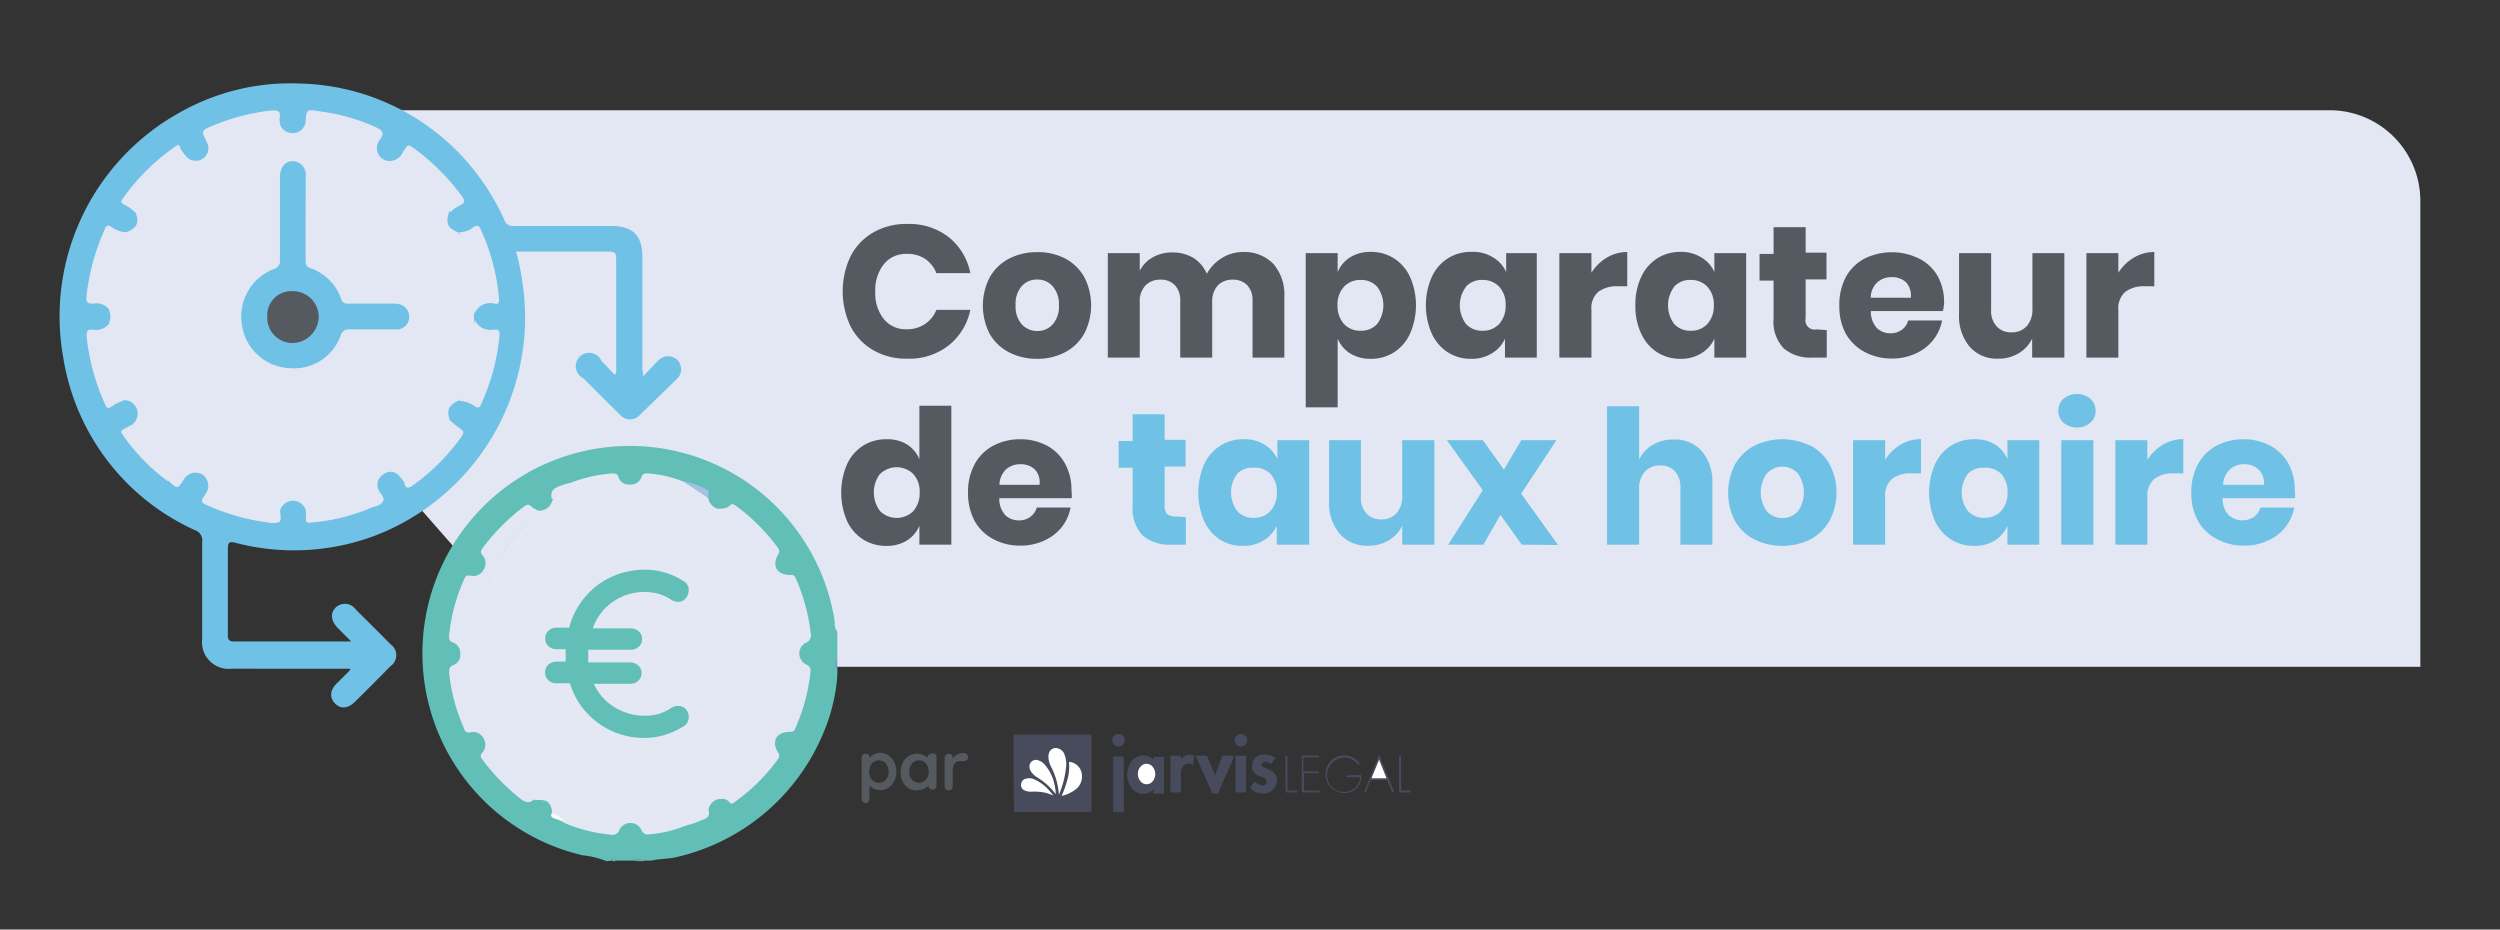 <svg xmlns="http://www.w3.org/2000/svg" id="e5bfc90c-456e-49c6-a354-5cd9aede2829" data-name="Calque 1" width="187.08" height="69.56" viewBox="0 0 187.08 69.56"><rect x="0" y="0" width="187.08" height="69.56" fill="#333333" stroke="none"/><path d="M174.24,8.25H28.45A6.79,6.79,0,0,0,21.57,15V26.79L41.83,49.9H181.12V15A6.79,6.79,0,0,0,174.24,8.25Z" style="fill: #e3e7f3"></path><g><path d="M45.38,64.44A6.86,6.86,0,0,0,43.59,64,15.52,15.52,0,1,1,62.46,46.47c0,.27,0,.57.2.8v2a1.22,1.22,0,0,0,0,.8v.45a13.29,13.29,0,0,1-1,4.22,15.71,15.71,0,0,1-11,9.39c-.63.16-1.28.12-1.9.27h-.57a.81.81,0,0,0-.68,0H46.06a.14.14,0,0,0-.23,0Z" style="fill: #61bfb7"></path><path d="M62.66,50.11a.68.68,0,0,1,0-.8Z" style="fill: #7d9ad0"></path><path d="M47.54,64.44a.51.51,0,0,1,.68,0Z" style="fill: #849fd2"></path><path d="M45.83,64.44c.08-.14.16-.12.23,0Z" style="fill: #a7b8df"></path><path d="M48.13,28.16c.46-.48.78-.85,1.14-1.19a1,1,0,0,1,1.45,0,1,1,0,0,1-.1,1.42L47.93,31a1,1,0,0,1-1.57,0c-.91-.89-1.81-1.79-2.7-2.69A1,1,0,1,1,45,27c.35.34.67.7,1,1.05a.5.5,0,0,0,.11-.44c0-2.74,0-5.49,0-8.24,0-.41-.09-.55-.53-.54-2.16,0-4.32,0-6.48,0l-.48,0a19.06,19.06,0,0,1,.67,5.35A17.51,17.51,0,0,1,28.28,40a17.23,17.23,0,0,1-10.69.61c-.42-.11-.54,0-.54.41,0,2.16,0,4.32,0,6.48,0,.35.06.5.46.5,2.84,0,5.68,0,8.52,0l.25,0-1-1c-.53-.55-.58-1.13-.15-1.55a1,1,0,0,1,1.51.18c.86.85,1.72,1.7,2.57,2.57a1,1,0,0,1,0,1.66c-.87.89-1.76,1.78-2.65,2.66-.53.52-1.07.55-1.49.12s-.38-1,.13-1.5l1-1,0-.1H17.36a2,2,0,0,1-2.23-2.23c0-2.43,0-4.85,0-7.28a.79.79,0,0,0-.53-.85A17.12,17.12,0,0,1,4.73,26.74a17.44,17.44,0,0,1,8.7-18.31,16.79,16.79,0,0,1,9-2.18,17.15,17.15,0,0,1,14.46,8.56,14.62,14.62,0,0,1,.86,1.67.64.64,0,0,0,.68.43c2.43,0,4.85,0,7.28,0,1.65,0,2.36.7,2.36,2.34v8.47C48.11,27.8,48.12,27.89,48.13,28.16Z" style="fill: #6fc1e5"></path><path d="M42.75,36.11a10.69,10.69,0,0,1,3.06-.68c.25,0,.39,0,.47.28a.82.82,0,0,0,.84.55.85.85,0,0,0,.89-.57c.09-.26.26-.28.48-.26a8.55,8.55,0,0,1,2.58.58A4.54,4.54,0,0,1,53,37.27a1,1,0,0,0,.7.8,1.62,1.62,0,0,1,1.18.67,14.89,14.89,0,0,1,4,9,14.53,14.53,0,0,1-3.48,10.78c-.2.23-.39.47-.59.69a1.53,1.53,0,0,1-1.1.6,1,1,0,0,0-.7.79,4.87,4.87,0,0,1-1.91,1.26,8.52,8.52,0,0,1-2.48.57.51.51,0,0,1-.62-.32.91.91,0,0,0-1.65,0,.55.55,0,0,1-.65.35,11.71,11.71,0,0,1-3.5-.89c-.22-.32-.71-.3-.87-.7-.09-.84-.35-1.06-1.27-1a3.09,3.09,0,0,1-1.1-1,14.79,14.79,0,0,1-3.55-8,13.6,13.6,0,0,1,1.21-7.51,15.51,15.51,0,0,1,3.2-4.65.74.74,0,0,0,.25-.54,1,1,0,0,0,1.26-.7C41.64,36.78,42.26,36.52,42.75,36.11Z" style="fill: #e3e8f3"></path><path d="M53.68,59.77c.88-.3,1.33-1.08,1.87-1.74a13.82,13.82,0,0,0,3-6.39,14.36,14.36,0,0,0-2.73-11.53c-.36-.48-.77-.93-1.17-1.38a1.81,1.81,0,0,0-.94-.66c.33,0,.68,0,.94-.27.11-.13.24-.06.35,0a14.6,14.6,0,0,1,3.24,3.23c.13.18.07.28,0,.44-.51.88-.1,1.58.93,1.55.24,0,.29.09.37.24a14.16,14.16,0,0,1,1.13,4.13.59.59,0,0,1-.37.71.91.91,0,0,0,0,1.61.53.53,0,0,1,.35.61,14.21,14.21,0,0,1-1.16,4.24c-.08.18-.18.21-.39.21-1,0-1.39.69-.88,1.54a.37.37,0,0,1,0,.49A13.89,13.89,0,0,1,55,60c-.12.09-.25.22-.39.06C54.36,59.72,54,59.78,53.68,59.77Z" style="fill: #e3e7f3"></path><path d="M40,38.07c.29.11.28.24.05.45a14.08,14.08,0,0,0-2.86,3.77,14.24,14.24,0,0,0,.05,13.89,13.39,13.39,0,0,0,2,2.75l.78.83c-.37.4-.69.3-1.09,0a15.35,15.35,0,0,1-2.83-2.92c-.14-.19-.19-.32,0-.53a.89.89,0,0,0,.08-1.06.87.87,0,0,0-1-.45.33.33,0,0,1-.43-.23,13.87,13.87,0,0,1-1.14-4.19c0-.29,0-.5.32-.61a.8.8,0,0,0,.51-.82.83.83,0,0,0-.52-.86c-.31-.11-.34-.29-.31-.56a13.55,13.55,0,0,1,1.15-4.24c.1-.23.22-.25.44-.21a.87.87,0,0,0,1-.47.89.89,0,0,0-.09-1.06c-.18-.21-.14-.33,0-.53a15.33,15.33,0,0,1,3.11-3.12C39.64,37.56,39.77,38,40,38.07Z" style="fill: #e3e7f3"></path><path d="M51.07,61.82,53,60.56c.15.46,0,.67-.48.81A5.53,5.53,0,0,1,51.07,61.82Z" style="fill: #e3e7f3"></path><path d="M53,37.27,51.07,36a6.28,6.28,0,0,1,1.74.59C53.21,36.74,52.93,37,53,37.27Z" style="fill: #a5c0e5"></path><path d="M42.75,36.11c-.15.44-.65.52-.91.85a2.74,2.74,0,0,1-.54.41c-.15-.54.07-.83.6-1A6.11,6.11,0,0,1,42.75,36.11Z" style="fill: #e3e7f3"></path><path d="M41.3,60.8c.31.21.73.29.87.7-.24-.09-.47-.19-.72-.27S41.21,61,41.3,60.8Z" style="fill: #f8fafd"></path><path d="M9.45,17.38c.78-.31,1-.68.69-1.5a3.37,3.37,0,0,1,.68-1.41,17.13,17.13,0,0,1,2.28-2.94.86.86,0,0,1,.45-.32c.13.16.24.34.38.49a.94.94,0,0,0,1.23.18.91.91,0,0,0,.36-1.14l-.09-.21c-.37-.75-.37-.75.43-1.1a15.84,15.84,0,0,1,4.53-1.17c.42,0,.61.06.55.51a1.19,1.19,0,0,0,.07.67,1,1,0,0,0,1.85-.23.09.09,0,0,0,0-.05c.08-1,.08-1,1.11-.82a14.5,14.5,0,0,1,4.18,1.19c.49.23.64.45.28.92a1,1,0,0,0,0,1.26.94.94,0,0,0,1,.3,1.07,1.07,0,0,0,.73-.66c.18-.16.32,0,.44.09a13.89,13.89,0,0,1,3,4.12.42.42,0,0,1,0,.33c-.26.82-.11,1.16.66,1.49A3.42,3.42,0,0,1,35,19a20.26,20.26,0,0,1,.6,3.55,3.28,3.28,0,0,1-.13.94v.43a6.16,6.16,0,0,1-.12,2.8,12.78,12.78,0,0,1-.72,2.78,1.14,1.14,0,0,1-.31.47c-.77.39-.9.69-.67,1.47.11.15,0,.28,0,.42a17.21,17.21,0,0,1-2.78,3.9c-.16.17-.3.41-.6.35a5.3,5.3,0,0,0-.42-.52.84.84,0,0,0-1.14-.11.92.92,0,0,0-.4,1.13c.11.33.55.61.33.94s-.58.33-.9.46a14.3,14.3,0,0,1-4.55,1.1c-.25,0-.3-.06-.3-.27s0-.42,0-.63a1,1,0,0,0-1.93,0c0,.29.14.74-.08.86a1.73,1.73,0,0,1-1,0,16.11,16.11,0,0,1-4.45-1.29c-.37-.16-.39-.32-.18-.61a1.94,1.94,0,0,0,.15-.24,1,1,0,0,0-.3-1.44,1,1,0,0,0-1.36.42l0,0c-.45.69-.45.69-1.08.12a14.05,14.05,0,0,1-2.54-3.71,1.33,1.33,0,0,1-.22-.57,1,1,0,0,0,.33-1.17,1,1,0,0,0-1-.63,1.39,1.39,0,0,1-.29-.67,22.76,22.76,0,0,1-.77-4.56c0-.19.05-.38,0-.57a1.22,1.22,0,0,0,0-.92,15.91,15.91,0,0,1,1-5.5A.8.8,0,0,1,9.45,17.38Z" style="fill: #e3e7f3"></path><path d="M9.45,17.38c-.25,1.08-.67,2.12-.83,3.22a9.92,9.92,0,0,0-.2,1.8,1.37,1.37,0,0,1-.19.86A1.16,1.16,0,0,0,7,22.72c-.41,0-.57-.06-.53-.52a16.52,16.52,0,0,1,1.4-5.11c.13-.29.27-.23.47-.11A2,2,0,0,0,9.45,17.38Z" style="fill: #e3e7f3"></path><path d="M34.35,30a19.05,19.05,0,0,0,1-3.87c.08-.72.13-1.45.19-2.18a1.25,1.25,0,0,0,1.41.71c.33,0,.46,0,.43.45A15.88,15.88,0,0,1,36,30.25c-.13.31-.25.3-.5.13A2.15,2.15,0,0,0,34.35,30Z" style="fill: #e3e7f3"></path><path d="M35.5,23.51a18.87,18.87,0,0,0-1.16-6.13,1.68,1.68,0,0,0,1.1-.39c.22-.14.37-.17.51.13a15.42,15.42,0,0,1,1.4,5.32c0,.45-.3.26-.46.26A1.25,1.25,0,0,0,35.5,23.51Z" style="fill: #e3e7f3"></path><path d="M8.2,24.18a3.07,3.07,0,0,1,.21,1.26,19.11,19.11,0,0,0,.72,4,1.56,1.56,0,0,1,.09.56,2.77,2.77,0,0,0-.91.45c-.21.14-.32.09-.42-.14a16.22,16.22,0,0,1-1.41-5.16c0-.38.08-.52.46-.48A1.26,1.26,0,0,0,8.2,24.18Z" style="fill: #e3e7f3"></path><path d="M13.55,11.21a30.22,30.22,0,0,0-2.21,2.7c-.44.64-.75,1.35-1.2,2a3.26,3.26,0,0,0-.87-.61c-.22-.11-.24-.22-.09-.43A15.8,15.8,0,0,1,13.07,11C13.46,10.67,13.45,11,13.55,11.21Z" style="fill: #e3e7f3"></path><path d="M33.68,15.89a14.5,14.5,0,0,0-3-4.21c-.15-.14-.25-.35-.5-.33.36-.59.35-.58.91-.17a16.6,16.6,0,0,1,3.42,3.43c.26.34.38.58-.14.78A3.16,3.16,0,0,0,33.68,15.89Z" style="fill: #e3e7f3"></path><path d="M30.25,36.13a15.18,15.18,0,0,0,3.43-4.67c.15.13.3.28.47.4.65.46.66.46.19,1.08a15.25,15.25,0,0,1-3.46,3.39C30.55,36.57,30.34,36.57,30.25,36.13Z" style="fill: #e3e7f3"></path><path d="M9.87,31.78c.62.91,1.07,1.93,1.71,2.84a6,6,0,0,1,1.05,1.44,14.36,14.36,0,0,1-3.46-3.54c-.17-.23-.1-.32.11-.42Z" style="fill: #e3e7f3"></path><path d="M22.87,16.3c0,1.06,0,2.12,0,3.18,0,.3.05.48.37.59a3.74,3.74,0,0,1,2.29,2.29.47.47,0,0,0,.54.36c1.13,0,2.27,0,3.4,0,.64,0,1,.28,1.12.75a.94.94,0,0,1-1,1.18c-1.14,0-2.27,0-3.41,0a.61.61,0,0,0-.69.47,3.7,3.7,0,0,1-3.78,2.43,3.77,3.77,0,0,1-3.61-3.26,3.81,3.81,0,0,1,2.37-4.15.63.63,0,0,0,.48-.74c0-2.05,0-4.09,0-6.14,0-.9.61-1.41,1.32-1.12a1,1,0,0,1,.61,1Z" style="fill: #6fc1e5"></path><path d="M46.17,47.77a3.12,3.12,0,0,1-2.88-2.49,2.19,2.19,0,0,1,.5-1.69,3.71,3.71,0,0,1,2-1.27c.23-.07.36,0,.35.23Z" style="fill: #e3e7f3"></path><path d="M48.11,52.81c0-.8,0-1.59,0-2.39,0-.3,0-.42.4-.33A2.9,2.9,0,0,1,51,53.2a3.34,3.34,0,0,1-2.64,2.35c-.31,0-.2-.22-.21-.36C48.1,54.39,48.11,53.6,48.11,52.81Z" style="fill: #e3e7f3"></path><path d="M20,23.64a1.8,1.8,0,0,1,1.92-1.85,1.93,1.93,0,0,1,1.93,1.88,2,2,0,0,1-1.94,2A1.9,1.9,0,0,1,20,23.64Z" style="fill: #555a60"></path></g><path d="M51.54,53.69a.77.77,0,0,1-.11.39.78.78,0,0,1-.31.29,5.82,5.82,0,0,1-1.36.62,5.2,5.2,0,0,1-1.5.23,5.77,5.77,0,0,1-3.46-1.09,5.66,5.66,0,0,1-2.15-3h-1a.85.85,0,0,1-.62-.23.75.75,0,0,1-.24-.58.78.78,0,0,1,.24-.58.9.9,0,0,1,.62-.23h.68c0-.12,0-.33,0-.61v-.32h-.67a.89.89,0,0,1-.62-.22.78.78,0,0,1-.24-.58.75.75,0,0,1,.24-.58.85.85,0,0,1,.62-.23h.93a5.85,5.85,0,0,1,1.17-2.27,5.56,5.56,0,0,1,2-1.53,5.91,5.91,0,0,1,2.52-.54,5,5,0,0,1,1.48.22,5.08,5.08,0,0,1,1.36.62.75.75,0,0,1,.42.7.9.9,0,0,1-.21.58.67.67,0,0,1-.58.28,1,1,0,0,1-.47-.12,3.56,3.56,0,0,0-2-.61,4.12,4.12,0,0,0-2.4.72,4,4,0,0,0-1.52,2l2.83,0a.87.87,0,0,1,.61.23.72.72,0,0,1,.25.56.73.73,0,0,1-.25.58.83.83,0,0,1-.61.23l-3.17,0v.32c0,.14,0,.35,0,.63l3.13,0a.87.87,0,0,1,.61.23.72.72,0,0,1,.25.56.73.73,0,0,1-.25.58.87.87,0,0,1-.61.23H44.44A3.93,3.93,0,0,0,46,52.93a4.27,4.27,0,0,0,2.3.63,3.42,3.42,0,0,0,2-.63,1,1,0,0,1,.46-.1.75.75,0,0,1,.61.29A.91.91,0,0,1,51.54,53.69Z" style="fill: #61bfb7"></path><g><path d="M71,17.75a4.55,4.55,0,0,1,1.61,2.69H70.07a2.3,2.3,0,0,0-.86-1.08A2.38,2.38,0,0,0,67.83,19a2.1,2.1,0,0,0-1.69.77,3.11,3.11,0,0,0-.64,2.06,3.07,3.07,0,0,0,.64,2.05,2.1,2.1,0,0,0,1.69.76,2.38,2.38,0,0,0,1.38-.39,2.25,2.25,0,0,0,.86-1.06h2.54A4.55,4.55,0,0,1,71,25.84a4.77,4.77,0,0,1-3.12,1,4.89,4.89,0,0,1-2.54-.64,4.33,4.33,0,0,1-1.69-1.78,6.11,6.11,0,0,1,0-5.24,4.33,4.33,0,0,1,1.69-1.78,4.89,4.89,0,0,1,2.54-.64A4.82,4.82,0,0,1,71,17.75Z" style="fill: #555a60"></path><path d="M79.68,19.33a3.53,3.53,0,0,1,1.45,1.39,4.62,4.62,0,0,1,0,4.26,3.53,3.53,0,0,1-1.45,1.39,4.39,4.39,0,0,1-2.07.48,4.47,4.47,0,0,1-2.09-.48A3.53,3.53,0,0,1,74.07,25a4.62,4.62,0,0,1,0-4.26,3.53,3.53,0,0,1,1.45-1.39,4.47,4.47,0,0,1,2.09-.48A4.39,4.39,0,0,1,79.68,19.33Zm-3.23,2.09A2,2,0,0,0,76,22.85a2,2,0,0,0,.47,1.43,1.56,1.56,0,0,0,1.16.49,1.52,1.52,0,0,0,1.14-.49,2,2,0,0,0,.47-1.43,2,2,0,0,0-.47-1.43,1.46,1.46,0,0,0-1.14-.5A1.5,1.5,0,0,0,76.45,21.42Z" style="fill: #555a60"></path><path d="M95.29,19.75a3.49,3.49,0,0,1,.82,2.47v4.54H93.73V22.5a1.6,1.6,0,0,0-.4-1.16,1.43,1.43,0,0,0-1.08-.41,1.49,1.49,0,0,0-1.13.44,1.78,1.78,0,0,0-.41,1.24v4.15H88.32V22.5a1.65,1.65,0,0,0-.4-1.16,1.42,1.42,0,0,0-1.07-.41,1.51,1.51,0,0,0-1.14.44,1.71,1.71,0,0,0-.42,1.24v4.15H82.9V18.94h2.39v1.33a2.36,2.36,0,0,1,.95-1,2.87,2.87,0,0,1,1.49-.38,3.07,3.07,0,0,1,1.58.41,2.63,2.63,0,0,1,1,1.19,3.12,3.12,0,0,1,1.11-1.17A2.91,2.91,0,0,1,93,18.86,3,3,0,0,1,95.29,19.75Z" style="fill: #555a60"></path><path d="M104.31,19.33a3.25,3.25,0,0,1,1.2,1.38,5.29,5.29,0,0,1,0,4.27,3.28,3.28,0,0,1-1.2,1.39,3.17,3.17,0,0,1-1.73.48,2.83,2.83,0,0,1-1.54-.4,2.37,2.37,0,0,1-.94-1.11v5.14H97.71V18.94h2.39v1.42a2.37,2.37,0,0,1,.94-1.11,2.83,2.83,0,0,1,1.54-.4A3.17,3.17,0,0,1,104.31,19.33Zm-3.74,2.13a1.94,1.94,0,0,0-.48,1.39,2,2,0,0,0,.48,1.39,1.64,1.64,0,0,0,1.24.51,1.6,1.6,0,0,0,1.24-.5,2.32,2.32,0,0,0,0-2.8,1.6,1.6,0,0,0-1.24-.5A1.64,1.64,0,0,0,100.57,21.46Z" style="fill: #555a60"></path><path d="M111.71,19.25a2.39,2.39,0,0,1,1,1.11V18.94H115v7.82h-2.38V25.34a2.39,2.39,0,0,1-1,1.11,2.83,2.83,0,0,1-1.54.4,3.17,3.17,0,0,1-1.73-.48,3.28,3.28,0,0,1-1.2-1.39,5.29,5.29,0,0,1,0-4.27,3.25,3.25,0,0,1,1.2-1.38,3.17,3.17,0,0,1,1.73-.48A2.83,2.83,0,0,1,111.71,19.25Zm-2,2.2a2.32,2.32,0,0,0,0,2.8,1.6,1.6,0,0,0,1.24.5,1.64,1.64,0,0,0,1.24-.51,2,2,0,0,0,.48-1.39,1.94,1.94,0,0,0-.48-1.39,1.64,1.64,0,0,0-1.24-.51A1.6,1.6,0,0,0,109.7,21.45Z" style="fill: #555a60"></path><path d="M120.24,19.28a2.94,2.94,0,0,1,1.53-.42v2.56h-.68a2.37,2.37,0,0,0-1.48.41,1.63,1.63,0,0,0-.52,1.37v3.56h-2.4V18.94h2.4v1.47A3.45,3.45,0,0,1,120.24,19.28Z" style="fill: #555a60"></path><path d="M127.29,19.25a2.39,2.39,0,0,1,1,1.11V18.94h2.38v7.82h-2.38V25.34a2.39,2.39,0,0,1-1,1.11,2.83,2.83,0,0,1-1.54.4,3.19,3.19,0,0,1-1.73-.48,3.28,3.28,0,0,1-1.2-1.39,4.77,4.77,0,0,1-.44-2.13,4.78,4.78,0,0,1,.44-2.14,3.25,3.25,0,0,1,1.2-1.38,3.19,3.19,0,0,1,1.73-.48A2.83,2.83,0,0,1,127.29,19.25Zm-2,2.2a2.32,2.32,0,0,0,0,2.8,1.6,1.6,0,0,0,1.24.5,1.64,1.64,0,0,0,1.24-.51,2,2,0,0,0,.48-1.39,1.94,1.94,0,0,0-.48-1.39,1.64,1.64,0,0,0-1.24-.51A1.6,1.6,0,0,0,125.28,21.45Z" style="fill: #555a60"></path><path d="M136.7,24.7v2.06h-1.08a3.09,3.09,0,0,1-2.13-.68,2.89,2.89,0,0,1-.77-2.25V21h-1.05v-2h1.05V17h2.4v1.91h1.56v2h-1.56v2.91a.69.69,0,0,0,.82.83Z" style="fill: #555a60"></path><path d="M145.39,23.28H140a1.83,1.83,0,0,0,.45,1.27,1.44,1.44,0,0,0,1,.39,1.4,1.4,0,0,0,.88-.27,1.25,1.25,0,0,0,.46-.69h2.54a3.35,3.35,0,0,1-.68,1.48,3.4,3.4,0,0,1-1.31,1,4.14,4.14,0,0,1-1.78.37,4.24,4.24,0,0,1-2-.48A3.51,3.51,0,0,1,138.14,25a4.3,4.3,0,0,1-.5-2.13,4.42,4.42,0,0,1,.49-2.14,3.38,3.38,0,0,1,1.4-1.38,4.62,4.62,0,0,1,4.08,0A3.34,3.34,0,0,1,145,20.66a4,4,0,0,1,.48,2A3,3,0,0,1,145.39,23.28Zm-2.76-2.16a1.52,1.52,0,0,0-1.06-.38,1.57,1.57,0,0,0-1.09.39,1.6,1.6,0,0,0-.49,1.15h3A1.46,1.46,0,0,0,142.63,21.12Z" style="fill: #555a60"></path><path d="M154.48,18.94v7.82h-2.41V25.34a2.56,2.56,0,0,1-1,1.09,2.91,2.91,0,0,1-1.55.41,2.69,2.69,0,0,1-2.13-.9,3.55,3.55,0,0,1-.79-2.46V18.94H149v4.25a1.69,1.69,0,0,0,.41,1.23,1.43,1.43,0,0,0,1.11.45,1.47,1.47,0,0,0,1.15-.47,1.86,1.86,0,0,0,.42-1.31V18.94Z" style="fill: #555a60"></path><path d="M159.68,19.28a2.94,2.94,0,0,1,1.53-.42v2.56h-.68a2.37,2.37,0,0,0-1.48.41,1.63,1.63,0,0,0-.53,1.37v3.56h-2.39V18.94h2.39v1.47A3.48,3.48,0,0,1,159.68,19.28Z" style="fill: #555a60"></path><path d="M67.86,33.25a2.37,2.37,0,0,1,.94,1.11v-4h2.39V40.76H68.8V39.34a2.37,2.37,0,0,1-.94,1.11,2.83,2.83,0,0,1-1.54.4,3.19,3.19,0,0,1-1.73-.48A3.28,3.28,0,0,1,63.39,39a5.4,5.4,0,0,1,0-4.27,3.25,3.25,0,0,1,1.2-1.38,3.19,3.19,0,0,1,1.73-.48A2.83,2.83,0,0,1,67.86,33.25Zm-2,2.2a2.32,2.32,0,0,0,0,2.8,1.77,1.77,0,0,0,2.48,0,2,2,0,0,0,.48-1.39,1.94,1.94,0,0,0-.48-1.39,1.77,1.77,0,0,0-2.48,0Z" style="fill: #555a60"></path><path d="M80.2,37.28H74.78a1.79,1.79,0,0,0,.45,1.27,1.42,1.42,0,0,0,1,.39,1.38,1.38,0,0,0,.88-.27,1.27,1.27,0,0,0,.47-.69h2.53a3.33,3.33,0,0,1-.67,1.48,3.51,3.51,0,0,1-1.32,1,4.11,4.11,0,0,1-1.78.37,4.2,4.2,0,0,1-2-.48A3.47,3.47,0,0,1,72.94,39a4.41,4.41,0,0,1-.5-2.13,4.31,4.31,0,0,1,.5-2.14,3.36,3.36,0,0,1,1.39-1.38,4.27,4.27,0,0,1,2-.48,4.22,4.22,0,0,1,2,.47,3.31,3.31,0,0,1,1.36,1.34,4,4,0,0,1,.49,2A3.79,3.79,0,0,1,80.2,37.28Zm-2.77-2.16a1.5,1.5,0,0,0-1.06-.38,1.57,1.57,0,0,0-1.09.39,1.64,1.64,0,0,0-.49,1.15h3A1.43,1.43,0,0,0,77.43,35.12Z" style="fill: #555a60"></path><path d="M88.74,38.7v2.06H87.66a3.12,3.12,0,0,1-2.14-.68,2.88,2.88,0,0,1-.76-2.25V35H83.71v-2h1.05V31h2.39v1.91h1.57v2H87.15v2.91a.93.93,0,0,0,.19.65.92.92,0,0,0,.64.18Z" style="fill: #6fc1e5"></path><path d="M94.59,33.25a2.45,2.45,0,0,1,1,1.11V32.94h2.38v7.82H95.54V39.34a2.45,2.45,0,0,1-1,1.11,2.85,2.85,0,0,1-1.54.4,3.17,3.17,0,0,1-1.73-.48A3.37,3.37,0,0,1,90.11,39a5.4,5.4,0,0,1,0-4.27,3.34,3.34,0,0,1,1.21-1.38,3.17,3.17,0,0,1,1.73-.48A2.85,2.85,0,0,1,94.59,33.25Zm-2,2.2a2.32,2.32,0,0,0,0,2.8,1.58,1.58,0,0,0,1.24.5,1.65,1.65,0,0,0,1.24-.51,2,2,0,0,0,.48-1.39,1.94,1.94,0,0,0-.48-1.39A1.65,1.65,0,0,0,93.82,35,1.58,1.58,0,0,0,92.58,35.45Z" style="fill: #6fc1e5"></path><path d="M107.34,32.94v7.82h-2.41V39.34a2.5,2.5,0,0,1-1,1.09,2.91,2.91,0,0,1-1.55.41,2.7,2.7,0,0,1-2.13-.9,3.55,3.55,0,0,1-.79-2.46V32.94h2.38v4.25a1.74,1.74,0,0,0,.41,1.23,1.45,1.45,0,0,0,1.11.45,1.47,1.47,0,0,0,1.15-.47,1.86,1.86,0,0,0,.42-1.31V32.94Z" style="fill: #6fc1e5"></path><path d="M113.88,40.76l-1.6-2.23L111,40.76h-2.63l2.59-4.08-2.69-3.74h2.69l1.58,2.2,1.3-2.2h2.63l-2.64,4,2.76,3.84Z" style="fill: #6fc1e5"></path><path d="M127.35,33.76a3.55,3.55,0,0,1,.79,2.46v4.54h-2.39V36.5a1.77,1.77,0,0,0-.41-1.23,1.45,1.45,0,0,0-1.1-.44,1.51,1.51,0,0,0-1.16.47,1.86,1.86,0,0,0-.42,1.31v4.15h-2.4V30.4h2.4v4a2.53,2.53,0,0,1,1-1.1,2.93,2.93,0,0,1,1.56-.41A2.69,2.69,0,0,1,127.35,33.76Z" style="fill: #6fc1e5"></path><path d="M135.46,33.33a3.57,3.57,0,0,1,1.44,1.39,4.55,4.55,0,0,1,0,4.26,3.57,3.57,0,0,1-1.44,1.39,4.77,4.77,0,0,1-4.17,0A3.59,3.59,0,0,1,129.84,39a4.62,4.62,0,0,1,0-4.26,3.59,3.59,0,0,1,1.45-1.39,4.77,4.77,0,0,1,4.17,0Zm-3.23,2.09a2.41,2.41,0,0,0,0,2.86,1.59,1.59,0,0,0,2.3,0,2.45,2.45,0,0,0,0-2.86,1.57,1.57,0,0,0-2.3,0Z" style="fill: #6fc1e5"></path><path d="M142.22,33.28a2.94,2.94,0,0,1,1.53-.42v2.56h-.68a2.37,2.37,0,0,0-1.48.41,1.63,1.63,0,0,0-.52,1.37v3.56h-2.4V32.94h2.4v1.47A3.36,3.36,0,0,1,142.22,33.28Z" style="fill: #6fc1e5"></path><path d="M149.27,33.25a2.39,2.39,0,0,1,.95,1.11V32.94h2.38v7.82h-2.38V39.34a2.39,2.39,0,0,1-.95,1.11,2.83,2.83,0,0,1-1.54.4,3.19,3.19,0,0,1-1.73-.48A3.28,3.28,0,0,1,144.8,39a5.4,5.4,0,0,1,0-4.27,3.25,3.25,0,0,1,1.2-1.38,3.19,3.19,0,0,1,1.73-.48A2.83,2.83,0,0,1,149.27,33.25Zm-2,2.2a2.32,2.32,0,0,0,0,2.8,1.6,1.6,0,0,0,1.24.5,1.64,1.64,0,0,0,1.24-.51,2,2,0,0,0,.48-1.39,1.94,1.94,0,0,0-.48-1.39A1.64,1.64,0,0,0,148.5,35,1.6,1.6,0,0,0,147.26,35.45Z" style="fill: #6fc1e5"></path><path d="M154.42,29.84a1.47,1.47,0,0,1,1-.35,1.45,1.45,0,0,1,1,.35,1.19,1.19,0,0,1,.4.91,1.14,1.14,0,0,1-.4.88,1.45,1.45,0,0,1-1,.36,1.48,1.48,0,0,1-1-.36,1.13,1.13,0,0,1-.39-.88A1.18,1.18,0,0,1,154.42,29.84Zm2.23,3.1v7.82h-2.4V32.94Z" style="fill: #6fc1e5"></path><path d="M161.85,33.28a2.94,2.94,0,0,1,1.53-.42v2.56h-.68a2.37,2.37,0,0,0-1.48.41,1.63,1.63,0,0,0-.53,1.37v3.56H158.3V32.94h2.39v1.47A3.48,3.48,0,0,1,161.85,33.28Z" style="fill: #6fc1e5"></path><path d="M171.74,37.28h-5.42a1.83,1.83,0,0,0,.45,1.27,1.58,1.58,0,0,0,1.92.12,1.31,1.31,0,0,0,.46-.69h2.53a3.23,3.23,0,0,1-.67,1.48,3.36,3.36,0,0,1-1.32,1,4.1,4.1,0,0,1-1.77.37,4.21,4.21,0,0,1-2-.48A3.44,3.44,0,0,1,164.49,39a4.3,4.3,0,0,1-.51-2.13,4.42,4.42,0,0,1,.5-2.14,3.42,3.42,0,0,1,1.39-1.38,4.28,4.28,0,0,1,2-.48,4.21,4.21,0,0,1,2,.47,3.4,3.4,0,0,1,1.37,1.34,4,4,0,0,1,.48,2A3,3,0,0,1,171.74,37.28ZM169,35.12a1.48,1.48,0,0,0-1.05-.38,1.55,1.55,0,0,0-1.09.39,1.65,1.65,0,0,0-.5,1.15h3.06A1.43,1.43,0,0,0,169,35.12Z" style="fill: #6fc1e5"></path></g><g><path d="M66.47,56.53a1.23,1.23,0,0,1,.44.49,1.53,1.53,0,0,1,.17.72,1.65,1.65,0,0,1-.16.71,1.27,1.27,0,0,1-.44.5,1.11,1.11,0,0,1-.61.18,1.19,1.19,0,0,1-.46-.1,1.14,1.14,0,0,1-.35-.24v1A.33.33,0,0,1,65,60a.29.29,0,0,1-.22.09.26.26,0,0,1-.21-.09.28.28,0,0,1-.09-.22V56.71a.29.29,0,0,1,.09-.22.26.26,0,0,1,.21-.09.29.29,0,0,1,.22.09.33.33,0,0,1,.08.22v0a1.07,1.07,0,0,1,.34-.27,1,1,0,0,1,.45-.11A1.12,1.12,0,0,1,66.47,56.53Zm-.17,1.81a1,1,0,0,0,0-1.2.71.71,0,0,0-1.06,0,1,1,0,0,0,0,1.2.66.66,0,0,0,.53.24A.68.68,0,0,0,66.3,58.34Z" style="fill: #555a60"></path><path d="M70,56.44a.31.31,0,0,1,.08.22v2.11A.33.33,0,0,1,70,59a.29.29,0,0,1-.22.09.26.26,0,0,1-.21-.09.27.27,0,0,1-.09-.21,1.18,1.18,0,0,1-.78.35A1.16,1.16,0,0,1,68,59a1.23,1.23,0,0,1-.44-.49,1.53,1.53,0,0,1-.16-.72,1.58,1.58,0,0,1,.16-.72,1.21,1.21,0,0,1,.43-.49,1.16,1.16,0,0,1,1.07-.09,1.23,1.23,0,0,1,.35.22h0a.29.29,0,0,1,.09-.22.26.26,0,0,1,.21-.09A.29.29,0,0,1,70,56.44Zm-.7,1.9a1,1,0,0,0,0-1.2.66.66,0,0,0-.53-.24.64.64,0,0,0-.52.24.88.88,0,0,0-.21.6.92.92,0,0,0,.2.6.71.71,0,0,0,1.06,0Z" style="fill: #555a60"></path><path d="M72.33,56.44a.24.24,0,0,1,.11.2.32.32,0,0,1-.08.23.29.29,0,0,1-.19.08.38.38,0,0,1-.17,0l-.07,0h-.11a.39.39,0,0,0-.25.08.54.54,0,0,0-.2.24.93.93,0,0,0-.08.39v1.18a.33.33,0,0,1-.08.22.29.29,0,0,1-.22.09.26.26,0,0,1-.21-.09.29.29,0,0,1-.09-.22V56.71a.29.29,0,0,1,.09-.22A.26.26,0,0,1,71,56.4a.29.29,0,0,1,.22.09.33.33,0,0,1,.08.22v.06a.82.82,0,0,1,.33-.31,1,1,0,0,1,.46-.11A.37.37,0,0,1,72.33,56.44Z" style="fill: #555a60"></path></g><g><path d="M75.85,57.87c0-.93,0-1.87,0-2.8,0-.09,0-.1.11-.1h5.6c.09,0,.11,0,.11.1,0,1.86,0,3.72,0,5.59,0,.08,0,.1-.11.1H76c-.1,0-.12,0-.12-.11C75.86,59.72,75.85,58.79,75.85,57.87Z" style="fill: #474b5c"></path><path d="M86.37,59.05a1.11,1.11,0,0,1-1.63,0,1.68,1.68,0,0,1,.05-2.21,1.1,1.1,0,0,1,1.54,0h0c0-.07,0-.16,0-.2s.14,0,.22,0h.46c.06,0,.09,0,.09.08,0,.86,0,1.73,0,2.59,0,.06,0,.08-.08.08h-.62c-.07,0-.1,0-.09-.1Z" style="fill: #474b5c"></path><path d="M89.44,56.55h.82c.06,0,.07,0,.09.07.18.45.37.9.56,1.34a1,1,0,0,0,0,.12c.16-.46.33-.9.49-1.34.07-.19.07-.19.27-.19h.66L92.2,57c-.35.76-.7,1.52-1,2.29a.13.13,0,0,1-.15.09c-.1,0-.22,0-.3,0s-.09-.17-.13-.26l-1.08-2.4Z" style="fill: #474b5c"></path><path d="M94.52,59.39a1.29,1.29,0,0,1-.94-.4c0-.05,0-.08,0-.12l.28-.36s.05,0,.09,0a.79.79,0,0,0,.47.26.32.32,0,0,0,.36-.19.27.27,0,0,0-.17-.35l-.46-.2a.71.71,0,0,1-.45-.81.83.83,0,0,1,.68-.74,1.43,1.43,0,0,1,1,.2c.07,0,.08.08,0,.14a3.43,3.43,0,0,0-.24.33c0,.05,0,.05-.09,0a.61.61,0,0,0-.3-.15.26.26,0,0,0-.24.06.2.2,0,0,0,0,.33,1,1,0,0,0,.25.12l.28.11a.85.85,0,0,1,.41,1.21A1,1,0,0,1,94.52,59.39Z" style="fill: #474b5c"></path><path d="M84.1,58.66v2c0,.08,0,.12-.11.12H83.4c-.07,0-.1,0-.1-.09v-4c0-.07,0-.08.09-.08H84c.08,0,.09,0,.09.1Z" style="fill: #474b5d"></path><path d="M89.29,57.26a.65.65,0,0,0-.47-.09.49.49,0,0,0-.38.33,1.25,1.25,0,0,0-.07.47v1.22c0,.08,0,.11-.1.11h-.61c-.07,0-.09,0-.08-.09,0-.86,0-1.71,0-2.57,0-.08,0-.09.1-.09h.59c.08,0,.12,0,.11.1a.65.65,0,0,0,0,.14s0,0,0,0a.8.8,0,0,1,.88-.27c.07,0,.09,0,.08.12S89.32,57,89.29,57.26Z" style="fill: #474b5c"></path><path d="M93.25,57.92V59.2c0,.08,0,.1-.09.1h-.61c-.07,0-.09,0-.09-.09V56.63c0-.07,0-.08.08-.08h.63c.07,0,.08,0,.08.09Z" style="fill: #474b5d"></path><path d="M101.3,58a3.57,3.57,0,0,0,.46,0c.1,0,.11,0,.11.12a1.21,1.21,0,0,1-1,1.2,1.41,1.41,0,1,1,.86-2.22s0,.07,0,.11-.07,0-.11,0a1.27,1.27,0,0,0-2.15.17,1.26,1.26,0,0,0,2.08,1.41,1,1,0,0,0,.22-.55c0-.06,0-.08-.08-.08h-.83s-.1,0-.09-.07,0-.06.09-.06Z" style="fill: #474b5d"></path><path d="M103.21,56.5l.46,1.14.63,1.54s.07.09,0,.11a.1.1,0,0,1-.15-.07c-.1-.26-.21-.5-.31-.76,0-.06,0-.08-.12-.08h-1.07a.12.12,0,0,0-.12.08c-.09.25-.2.5-.3.75,0,0,0,.07,0,.08a.15.15,0,0,1-.13,0s0-.06,0-.09l1.08-2.65S103.18,56.5,103.21,56.5Z" style="fill: #474b5d"></path><path d="M97.41,57.91V56.63c0-.07,0-.09.09-.09h1.12s.09,0,.09.07,0,.07-.09.07h-1c-.07,0-.09,0-.09.08,0,.29,0,.59,0,.88,0,.07,0,.08.09.08h1s.09,0,.09.07,0,.07-.09.07h-.94c-.07,0-.1,0-.1.09,0,.37,0,.75,0,1.13,0,.07,0,.08.08.08h1s.09,0,.09.07,0,.07-.1.07H97.5c-.07,0-.1,0-.09-.1Z" style="fill: #474b5d"></path><path d="M92.39,55.39a.47.47,0,0,1,.46-.46.48.48,0,0,1,.48.47.48.48,0,0,1-.48.47A.47.47,0,0,1,92.39,55.39Z" style="fill: #474b5d"></path><path d="M83.69,55.87a.48.48,0,0,1-.46-.48.48.48,0,0,1,.48-.46.47.47,0,0,1,.46.48A.46.46,0,0,1,83.69,55.87Z" style="fill: #474b5d"></path><path d="M96.19,57.91V56.63c0-.05,0-.09.07-.09s.08,0,.08.09v2.43c0,.08,0,.1.1.1H97c.06,0,.07,0,.07.07s0,.07-.07.07h-.71c-.07,0-.08,0-.08-.09C96.2,58.78,96.19,58.35,96.19,57.91Z" style="fill: #474b5d"></path><path d="M104.7,57.92V56.64s0-.1.07-.1.08,0,.08.1v2.42c0,.08,0,.11.1.1h.54c.05,0,.07,0,.07.07s0,.07-.07.07h-.72c-.08,0-.07,0-.07-.1Z" style="fill: #484c5d"></path><path d="M79.24,59.47a5.33,5.33,0,0,0-.61-2.14,1.58,1.58,0,0,1-.17-.8.9.9,0,0,1,.08-.28.52.52,0,0,1,.67-.23.68.68,0,0,1,.41.35,2,2,0,0,1,.15,1.09A7,7,0,0,1,79.24,59.47Z" style="fill: #fff"></path><path d="M79.44,59.56a7.73,7.73,0,0,0,.47-1.35A3.63,3.63,0,0,0,80,57.07s0-.06,0-.06a1.05,1.05,0,0,1,.91.71A1.23,1.23,0,0,1,80.58,59,2.6,2.6,0,0,1,79.44,59.56Z" style="fill: #fff"></path><path d="M79,59.43a4.77,4.77,0,0,0-1.39-1.26,1.45,1.45,0,0,1-.41-.37.7.7,0,0,1-.16-.42.48.48,0,0,1,.66-.48,1.07,1.07,0,0,1,.52.37,3.27,3.27,0,0,1,.69,1.44A2.9,2.9,0,0,1,79,59.43Z" style="fill: #fff"></path><path d="M78.8,59.53a2.7,2.7,0,0,0-.54-.2,3.94,3.94,0,0,0-1-.09,1.16,1.16,0,0,1-.58-.09.43.43,0,0,1-.27-.47.44.44,0,0,1,.37-.41.91.91,0,0,1,.49,0,3.18,3.18,0,0,1,1.34,1l.18.22Z" style="fill: #fff"></path><path d="M85.15,57.89a.81.81,0,0,1,.28-.6.58.58,0,0,1,.79.05.86.86,0,0,1,0,1.17.58.58,0,0,1-.91-.1A.83.83,0,0,1,85.15,57.89Z" style="fill: #fff"></path><path d="M102.63,58.24l.57-1.39.56,1.39Z" style="fill: #fff"></path></g></svg>